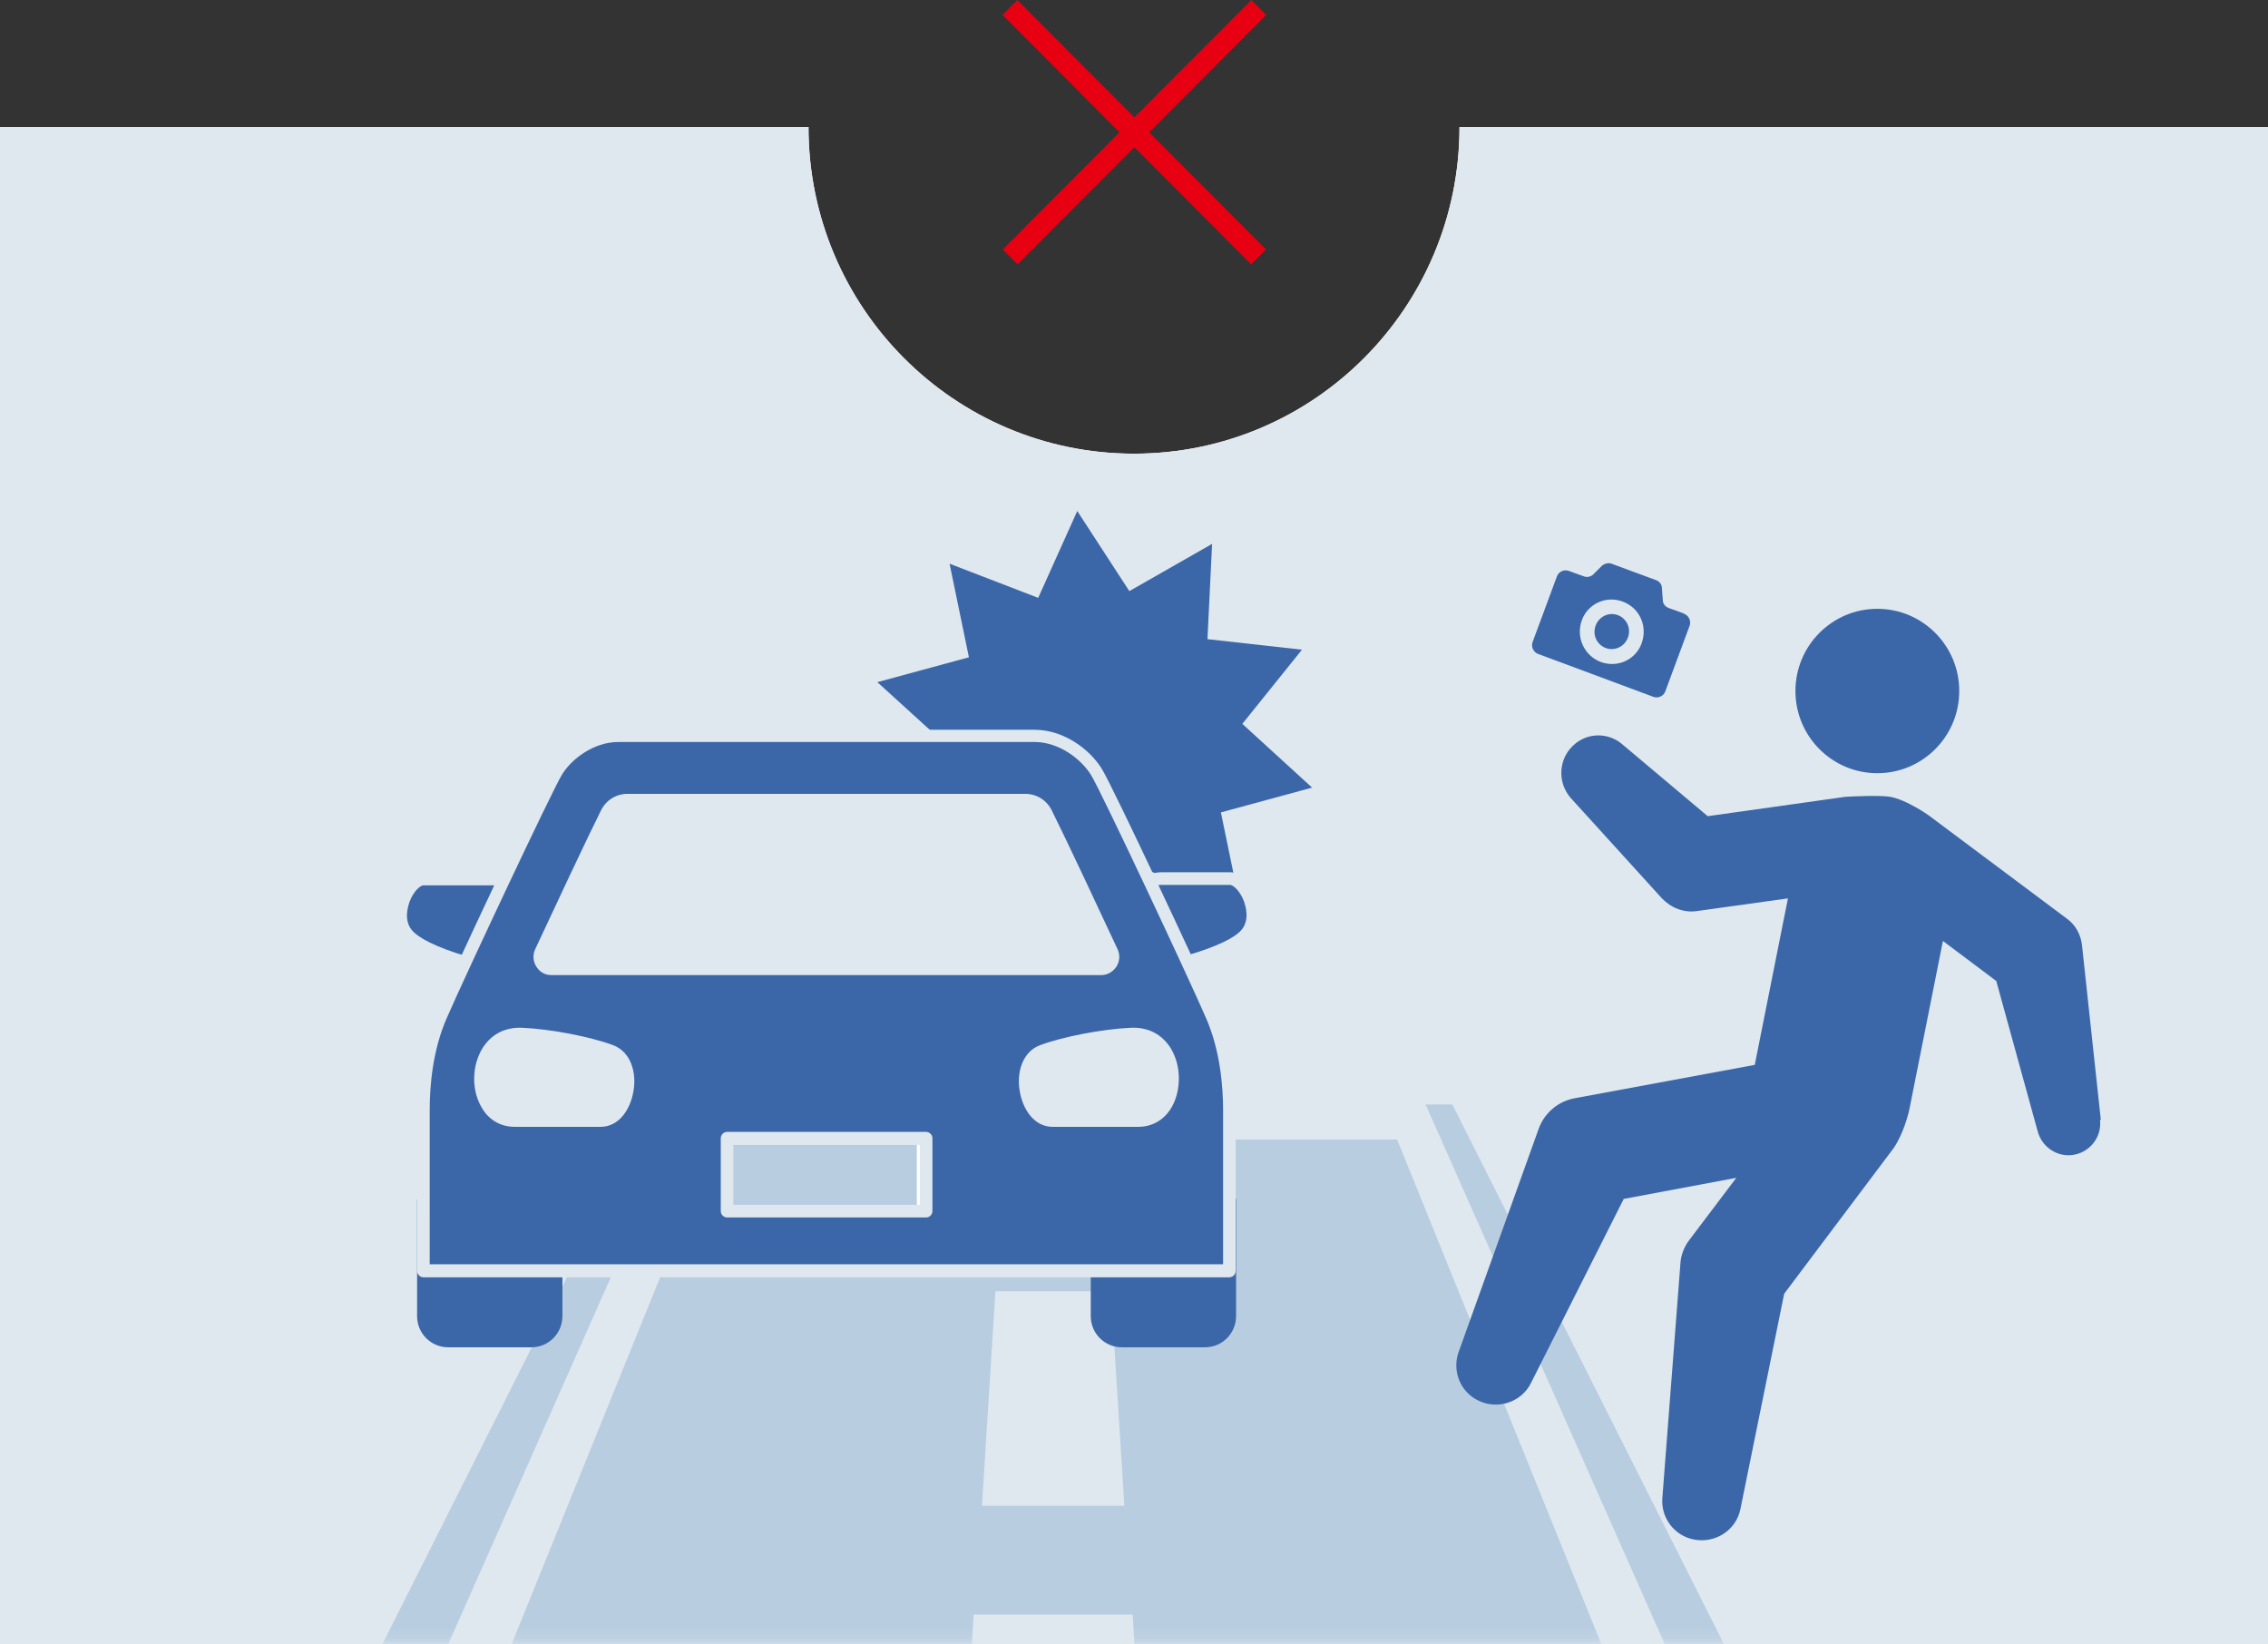 <svg fill="none" height="145" viewBox="0 0 200 145" width="200" xmlns="http://www.w3.org/2000/svg" xmlns:xlink="http://www.w3.org/1999/xlink"><rect x="0" y="0" width="200" height="145" fill="#333333" stroke="none"/><mask id="a" height="134" maskUnits="userSpaceOnUse" width="200" x="0" y="11"><path d="m200 11h-200v133.8h200z" fill="#fff"/></mask><path d="m128.704 11.199c0 15.907-12.852 28.804-28.704 28.804-15.852 0-28.704-12.897-28.704-28.804h-71.296v133.801h200v-133.801z" fill="#fff"/><path d="m128.704 11.199c0 15.907-12.852 28.804-28.704 28.804-15.852 0-28.704-12.897-28.704-28.804h-71.296v133.801h200v-133.801z" fill="#dfe8ef"/><g mask="url(#a)"><path d="m85.89 142.36h14l3.074 54.821h75.333l-50.222-99.792h-31l.481 7.507h-9.37l.481-7.507h-31l-50.222 99.792h75.333l3.074-54.821zm1.889-28.506h10.185l1.185 18.917h-12.556z" fill="#b8cde0"/><path d="m105.183 96.758h-24.074v11.336h24.074z" fill="#3b67a9"/><path d="m105.185 108.354h-24.074s-.259-.111-.259-.26v-11.336s.111-.26.259-.26h24.074s.259.112.259.26v11.336s-.111.26-.259.26zm-23.815-.557h23.556v-10.779h-23.556z" fill="#fff"/><g fill="#dfe8ef"><path d="m45.108 145h-5.593l21.333-48.131h3.741z"/><path d="m141.224 145h5.592l-21.333-48.131h-3.741z"/><path d="m124.041 89.324h-62.963v11.15h62.963z"/></g></g><g fill="#3b67a9"><path d="m115.738 69.477-6.186-5.649 5.26-6.541-8.334-.929.408-8.4-7.297 4.163-4.593-7.062-3.444 7.657-7.815-3.011 1.704 8.251-8.074 2.193 5.111 4.646h1.963c5.593 0 10.963 4.088 12.444 9.515l2.185 8.065 2.481-5.501 7.815 3.01-1.704-8.251 8.075-2.193z"/><path d="m165.55 68.177c3.989 0 7.223-3.245 7.223-7.247s-3.234-7.248-7.223-7.248c-3.988 0-7.222 3.245-7.222 7.248s3.234 7.247 7.222 7.247z"/><path d="m185.26 98.763-1.667-15.461c-.111-.892-.555-1.747-1.333-2.304l-12.185-9.106s-1.926-1.375-3.408-1.635c-.963-.149-3.222-.037-3.926 0l-12.148 1.71-7.555-6.356c-1.223-1.041-3.074-1.041-4.297.112-1.333 1.226-1.407 3.308-.222 4.646l8.037 8.846c.778.818 1.926 1.301 3.111 1.115l8-1.115-2.926 14.681-15.852 2.936c-1.444.26-2.703 1.264-3.222 2.75l-7.037 19.624c-.592 1.636.111 3.494 1.704 4.274 1.704.855 3.815.186 4.667-1.523l8.185-16.242 9.926-1.859-4.186 5.538c-.407.558-.703 1.264-.74 2.007l-1.593 20.665c-.148 1.747 1.037 3.345 2.778 3.68 1.889.371 3.741-.818 4.111-2.714l3.852-18.955 9.667-12.859c.851-1.264 1.296-2.974 1.407-3.568l2.926-14.681 4.704 3.531 3.666 13.306c.371 1.301 1.63 2.193 3 2.044 1.556-.185 2.667-1.561 2.482-3.122z"/><path d="m142.669 54.239c-.778-.297-1.666.112-1.963.929-.296.818.111 1.673.889 1.97.778.297 1.667-.112 1.963-.929s-.111-1.673-.889-1.97z"/><path d="m148.481 54.09-1.333-.483c-.297-.112-.519-.372-.519-.706l-.074-1.041c0-.335-.222-.595-.518-.706l-3.926-1.45c-.297-.112-.63 0-.852.186l-.741.743c-.222.223-.556.297-.852.186l-1.333-.483c-.408-.149-.889.074-1.037.483l-2.148 5.798c-.149.409.074.892.481 1.041l5.593 2.081 4.592 1.71c.408.149.889-.074 1.037-.483l2.148-5.798c.149-.409-.074-.892-.481-1.041zm-7.333 4.274c-1.445-.558-2.186-2.156-1.667-3.642.519-1.487 2.148-2.23 3.63-1.673 1.481.557 2.185 2.156 1.666 3.642-.518 1.487-2.148 2.23-3.629 1.673z"/><path d="m49.04 112.033v4.014c0 1.226-.963 2.193-2.185 2.193h-7.333c-1.222 0-2.185-.967-2.185-2.193v-10.184"/><path d="m46.855 118.798h-7.333c-1.518 0-2.741-1.226-2.741-2.75v-10.221c0-.297.259-.557.556-.557s.556.26.556.557v10.221c0 .892.741 1.635 1.63 1.635h7.333c.889 0 1.63-.743 1.63-1.635v-4.014c0-.297.259-.558.555-.558s.556.261.556.558v4.014c0 1.524-1.222 2.75-2.741 2.75z"/><path d="m41.038 84.828c-1.778-.52-4.037-1.338-5.037-2.304-1.741-1.747.074-5.018 1.259-5.018h6.111c.333 0 .63.112.963.26"/></g><path d="m41.035 85.384s-.111 0-.148 0c-2.63-.78-4.407-1.598-5.259-2.453-.963-.966-1.148-2.416-.518-3.94.407-1.041 1.259-2.044 2.222-2.044h6.111c.407 0 .778.112 1.222.335.259.149.37.483.222.743-.148.26-.481.372-.741.223-.259-.149-.481-.186-.704-.186h-6.111c-.222 0-.815.446-1.185 1.375-.148.409-.63 1.784.296 2.713.481.483 1.741 1.301 4.778 2.193.296.074.445.409.37.706-.074.26-.296.409-.518.409z" fill="#dfe8ef"/><path d="m96.703 112.033v4.014c0 1.226.963 2.193 2.185 2.193h7.334c1.222 0 2.185-.967 2.185-2.193v-10.184" fill="#3b67a9"/><path d="m106.262 118.798h-7.334c-1.518 0-2.741-1.226-2.741-2.75v-4.014c0-.297.259-.558.555-.558s.556.261.556.558v4.014c0 .892.741 1.635 1.63 1.635h7.334c.888 0 1.629-.743 1.629-1.635v-10.221c0-.297.259-.557.556-.557.296 0 .555.26.555.557v10.221c0 1.524-1.222 2.75-2.74 2.75z" fill="#3b67a9"/><path d="m101.406 77.729c.334-.186.63-.26.963-.26h6.111c1.186 0 3 3.271 1.26 5.018-1 1.004-3.26 1.784-5.037 2.304" fill="#3b67a9"/><path d="m104.742 85.384c-.26 0-.445-.149-.519-.409-.074-.297.074-.595.37-.706 3.075-.892 4.297-1.673 4.778-2.156.926-.929.445-2.304.297-2.713-.371-.929-.963-1.375-1.186-1.375h-6.111c-.222 0-.444.074-.703.186-.26.149-.593.037-.741-.223-.148-.26 0-.595.222-.743.444-.223.815-.334 1.222-.334h6.111c.926 0 1.778 1.041 2.186 2.044.629 1.487.407 2.973-.519 3.94-.852.855-2.63 1.673-5.259 2.453-.037 0-.111 0-.148 0z" fill="#dfe8ef"/><path d="m106.854 89.511c-1.629-3.679-9.185-19.847-10.148-21.445-.963-1.598-3.148-3.196-5.481-3.196h-36.704c-2.333 0-4.519 1.598-5.481 3.196-.963 1.598-8.518 17.766-10.148 21.445-1.185 2.676-1.556 5.724-1.556 8.363v14.161h71.111v-14.161c0-2.639-.37-5.687-1.556-8.363zm-59.148-5.538c2.111-4.497 4.63-9.849 5.815-12.265.333-.706 1.037-1.115 1.815-1.115h35.074c.778 0 1.482.446 1.815 1.115 1.185 2.416 3.704 7.768 5.815 12.265.333.669-.185 1.45-.926 1.45h-48.519c-.741 0-1.259-.781-.926-1.45zm5.222 14.83h-7.519c-4.185 0-4.111-7.842.593-7.619 2.444.112 5.889.781 7.815 1.487 2.593.929 1.63 6.133-.889 6.133zm28.741 7.991h-17.556v-6.43h17.556zm18.667-7.991h-7.519c-2.518 0-3.482-5.203-.889-6.133 1.889-.706 5.37-1.375 7.815-1.487 4.741-.223 4.778 7.619.593 7.619z" fill="#3b67a9"/><path d="m108.448 112.627h-71.111c-.296 0-.556-.26-.556-.557v-14.161c0-2.23.296-5.575 1.593-8.585 1.518-3.457 9.148-19.773 10.185-21.482 1-1.673 3.296-3.494 5.963-3.494h36.704c2.667 0 4.963 1.821 5.963 3.494 1.037 1.71 8.666 18.026 10.185 21.482 1.333 3.048 1.592 6.356 1.592 8.585v14.161c0 .297-.259.557-.555.557zm-70.556-1.152h69.963v-13.603c0-2.119-.259-5.278-1.518-8.14-1.667-3.828-9.185-19.847-10.111-21.371-.889-1.45-2.852-2.936-5-2.936h-36.704c-2.148 0-4.148 1.487-5 2.936-.926 1.561-8.444 17.543-10.111 21.371-1.259 2.862-1.518 5.984-1.518 8.14zm43.778-4.125h-17.556c-.296 0-.555-.261-.555-.558v-6.43c0-.297.259-.557.555-.557h17.556c.296 0 .555.26.555.557v6.43c0 .297-.259.558-.555.558zm-17-1.115h16.445v-5.278h-16.445zm35.667-6.876h-7.519c-1.63 0-2.63-1.561-2.889-3.122-.296-1.598.185-3.494 1.815-4.088 2-.743 5.481-1.412 7.963-1.524 1.519-.074 2.741.557 3.519 1.784.926 1.487.963 3.605.148 5.129-.63 1.152-1.704 1.821-3 1.821zm-.408-7.619s-.111 0-.185 0c-2.333.112-5.778.78-7.63 1.449-1.037.372-1.296 1.71-1.111 2.862.185 1.078.815 2.193 1.815 2.193h7.519c1.111 0 1.741-.669 2.037-1.226.629-1.152.592-2.862-.111-3.977-.371-.595-1.074-1.264-2.334-1.264zm-47 7.619h-7.519c-1.296 0-2.37-.632-3-1.821-.852-1.524-.778-3.642.148-5.129.778-1.226 2-1.858 3.519-1.784 2.482.112 5.963.78 7.963 1.524 1.63.595 2.111 2.49 1.815 4.088-.259 1.561-1.259 3.122-2.889 3.122zm-7.111-7.619c-1.259 0-1.963.706-2.333 1.264-.704 1.152-.741 2.825-.111 3.977.296.557.926 1.226 2.037 1.226h7.519c.963 0 1.63-1.152 1.815-2.193.185-1.152-.074-2.49-1.111-2.862-1.889-.669-5.296-1.338-7.63-1.449-.074 0-.111 0-.185 0zm51.333-5.761h-48.519c-.556 0-1.037-.26-1.333-.743-.296-.446-.333-1.041-.111-1.524 1.593-3.419 4.482-9.589 5.815-12.265.444-.892 1.333-1.449 2.333-1.449h35.074c1 0 1.889.557 2.333 1.449 1.333 2.676 4.222 8.846 5.815 12.265.222.483.185 1.078-.111 1.524-.296.446-.778.743-1.333.743zm-41.815-14.867c-.555 0-1.074.297-1.333.818-1.333 2.676-4.222 8.846-5.815 12.265-.111.223 0 .372 0 .446.037.074.148.223.407.223h48.519c.222 0 .37-.149.407-.223.037-.074.111-.223 0-.446-1.593-3.419-4.481-9.589-5.815-12.265-.259-.52-.741-.818-1.333-.818h-35.074z" fill="#dfe8ef"/><path d="m89.716 0-1.31 1.314 21.921 21.997 1.309-1.314z" fill="#e70012"/><path d="m110.35.001-21.92 21.997 1.309 1.314 21.92-21.997z" fill="#e70012"/></svg>